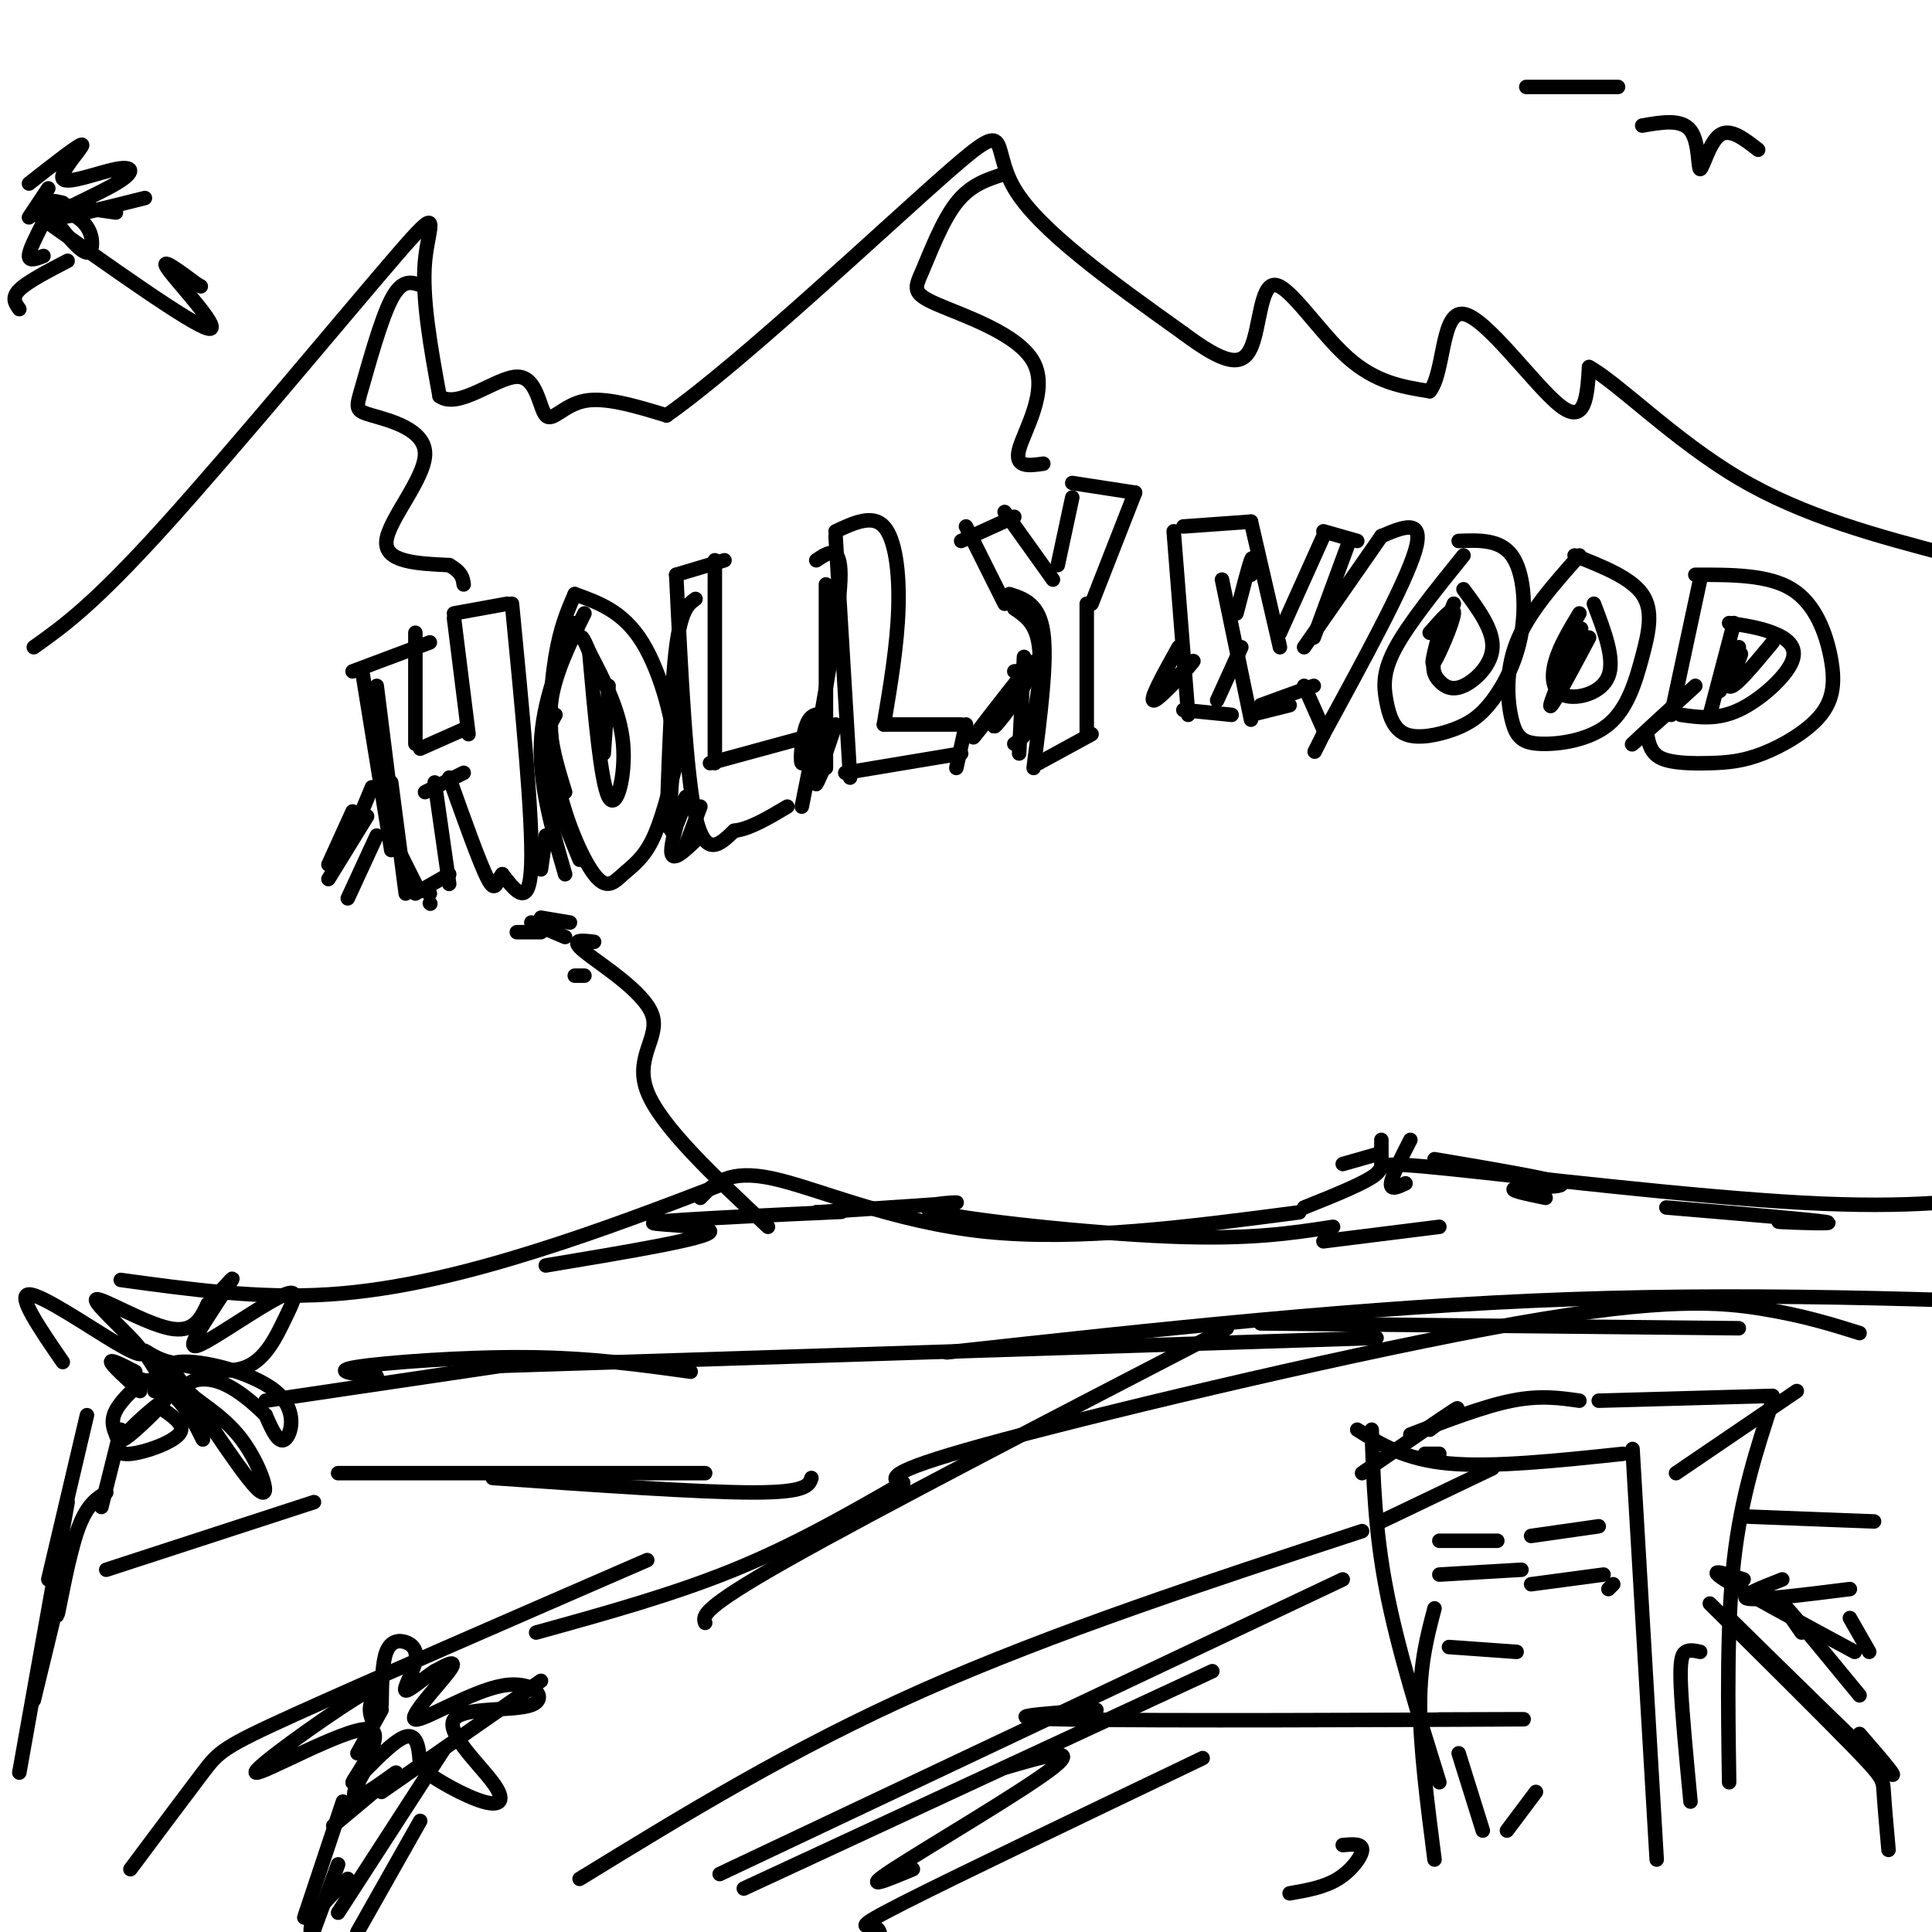<svg viewBox='0 0 400 400' version='1.1' xmlns='http://www.w3.org/2000/svg' xmlns:xlink='http://www.w3.org/1999/xlink'><g fill='none' stroke='rgb(0,0,0)' stroke-width='3' stroke-linecap='round' stroke-linejoin='round'><path d='M73,139c0.000,0.000 16.000,-6.000 16,-6'/><path d='M75,139c0.000,0.000 6.000,37.000 6,37'/><path d='M86,131c0.000,0.000 0.000,23.000 0,23'/><path d='M87,155c0.000,0.000 9.000,-4.000 9,-4'/><path d='M94,128c0.000,0.000 3.000,24.000 3,24'/><path d='M94,127c0.000,0.000 11.000,-2.000 11,-2'/><path d='M106,125c2.167,22.333 4.333,44.667 4,54c-0.333,9.333 -3.167,5.667 -6,2'/><path d='M104,181c-1.244,1.467 -1.356,4.133 -3,1c-1.644,-3.133 -4.822,-12.067 -8,-21'/><path d='M88,164c0.000,0.000 8.000,-4.000 8,-4'/><path d='M90,162c0.000,0.000 3.000,21.000 3,21'/><path d='M93,181c0.000,0.000 -7.000,4.000 -7,4'/><path d='M81,173c0.000,0.000 5.000,10.000 5,10'/><path d='M119,123c-1.486,3.406 -2.972,6.811 -4,13c-1.028,6.189 -1.599,15.161 0,24c1.599,8.839 5.367,17.544 8,21c2.633,3.456 4.132,1.661 6,0c1.868,-1.661 4.105,-3.189 6,-7c1.895,-3.811 3.447,-9.906 5,-16'/><path d='M140,158c-0.156,-7.600 -3.044,-18.600 -7,-25c-3.956,-6.400 -8.978,-8.200 -14,-10'/><path d='M122,135c1.200,13.467 2.400,26.933 4,30c1.600,3.067 3.600,-4.267 3,-11c-0.600,-6.733 -3.800,-12.867 -7,-19'/><path d='M122,135c-1.500,-3.667 -1.750,-3.333 -2,-3'/><path d='M140,119c0.000,0.000 10.000,-3.000 10,-3'/><path d='M148,116c0.000,0.000 0.000,42.000 0,42'/><path d='M140,119c1.000,20.583 2.000,41.167 4,50c2.000,8.833 5.000,5.917 8,3'/><path d='M152,172c3.167,-0.333 7.083,-2.667 11,-5'/><path d='M147,158c0.000,0.000 22.000,-6.000 22,-6'/><path d='M169,152c0.000,0.000 -3.000,15.000 -3,15'/><path d='M173,111c0.000,0.000 3.000,50.000 3,50'/><path d='M173,110c3.822,-1.778 7.644,-3.556 10,-1c2.356,2.556 3.244,9.444 3,17c-0.244,7.556 -1.622,15.778 -3,24'/><path d='M183,150c0.000,0.000 16.000,0.000 16,0'/><path d='M175,160c0.000,0.000 24.000,-4.000 24,-4'/><path d='M200,150c0.000,0.000 -2.000,9.000 -2,9'/><path d='M199,112c0.000,0.000 11.000,-5.000 11,-5'/><path d='M200,109c0.000,0.000 8.000,16.000 8,16'/><path d='M208,106c0.000,0.000 10.000,14.000 10,14'/><path d='M219,117c0.000,0.000 3.000,-14.000 3,-14'/><path d='M222,100c0.000,0.000 13.000,2.000 13,2'/><path d='M235,102c0.000,0.000 -9.000,23.000 -9,23'/><path d='M209,123c3.083,1.000 6.167,2.000 7,8c0.833,6.000 -0.583,17.000 -2,28'/><path d='M225,125c0.000,0.000 0.000,27.000 0,27'/><path d='M226,152c0.000,0.000 -11.000,6.000 -11,6'/><path d='M245,109c0.000,0.000 14.000,-1.000 14,-1'/><path d='M243,110c0.000,0.000 3.000,38.000 3,38'/><path d='M245,147c0.000,0.000 10.000,1.000 10,1'/><path d='M252,145c0.000,0.000 5.000,-11.000 5,-11'/><path d='M259,108c0.000,0.000 6.000,26.000 6,26'/><path d='M253,120c0.000,0.000 6.000,29.000 6,29'/><path d='M259,148c0.000,0.000 8.000,-2.000 8,-2'/><path d='M265,131c0.000,0.000 9.000,-20.000 9,-20'/><path d='M274,110c0.000,0.000 7.000,2.000 7,2'/><path d='M279,113c0.000,0.000 -7.000,19.000 -7,19'/><path d='M270,134c0.000,0.000 16.000,-23.000 16,-23'/><path d='M286,111c4.500,-1.917 9.000,-3.833 7,3c-2.000,6.833 -10.500,22.417 -19,38'/><path d='M274,152c-3.167,6.333 -1.583,3.167 0,0'/><path d='M274,151c0.000,0.000 -4.000,-9.000 -4,-9'/><path d='M272,142c0.000,0.000 -11.000,4.000 -11,4'/><path d='M303,115c-5.637,6.998 -11.273,13.996 -14,19c-2.727,5.004 -2.544,8.015 -2,11c0.544,2.985 1.449,5.945 4,7c2.551,1.055 6.747,0.205 10,-1c3.253,-1.205 5.563,-2.766 8,-6c2.437,-3.234 5.002,-8.140 6,-14c0.998,-5.860 0.428,-12.674 -2,-16c-2.428,-3.326 -6.714,-3.163 -11,-3'/><path d='M301,125c-1.710,4.158 -3.419,8.316 -4,11c-0.581,2.684 -0.032,3.895 1,5c1.032,1.105 2.547,2.105 5,1c2.453,-1.105 5.844,-4.316 6,-8c0.156,-3.684 -2.922,-7.842 -6,-12'/><path d='M327,115c-5.299,5.956 -10.599,11.912 -13,18c-2.401,6.088 -1.905,12.308 -1,16c0.905,3.692 2.218,4.857 6,5c3.782,0.143 10.034,-0.735 14,-4c3.966,-3.265 5.645,-8.918 7,-14c1.355,-5.082 2.387,-9.595 0,-13c-2.387,-3.405 -8.194,-5.703 -14,-8'/><path d='M327,127c-2.054,3.405 -4.107,6.810 -5,10c-0.893,3.190 -0.625,6.167 2,7c2.625,0.833 7.607,-0.476 9,-4c1.393,-3.524 -0.804,-9.262 -3,-15'/><path d='M352,120c0.000,0.000 -6.000,28.000 -6,28'/><path d='M351,119c7.565,-0.014 15.131,-0.028 20,3c4.869,3.028 7.043,9.099 8,14c0.957,4.901 0.698,8.634 -2,12c-2.698,3.366 -7.837,6.366 -12,8c-4.163,1.634 -7.352,1.901 -11,2c-3.648,0.099 -7.757,0.028 -10,-1c-2.243,-1.028 -2.622,-3.014 -3,-5'/><path d='M359,129c0.000,0.000 -5.000,19.000 -5,19'/><path d='M358,129c3.095,0.458 6.190,0.917 9,2c2.810,1.083 5.333,2.792 4,6c-1.333,3.208 -6.524,7.917 -11,10c-4.476,2.083 -8.238,1.542 -12,1'/><path d='M7,134c6.143,-4.369 12.286,-8.738 27,-25c14.714,-16.262 38.000,-44.417 48,-56c10.000,-11.583 6.714,-6.595 6,1c-0.714,7.595 1.143,17.798 3,28'/><path d='M91,82c3.797,2.884 11.791,-3.907 16,-4c4.209,-0.093 4.633,6.514 6,8c1.367,1.486 3.676,-2.147 8,-3c4.324,-0.853 10.662,1.073 17,3'/><path d='M138,86c15.619,-10.952 46.167,-39.833 59,-51c12.833,-11.167 7.952,-4.619 13,4c5.048,8.619 20.024,19.310 35,30'/><path d='M245,69c8.467,6.325 12.136,7.139 14,3c1.864,-4.139 1.925,-13.230 5,-13c3.075,0.230 9.164,9.780 15,15c5.836,5.220 11.418,6.110 17,7'/><path d='M296,81c3.095,-3.762 2.333,-16.667 7,-16c4.667,0.667 14.762,14.905 20,19c5.238,4.095 5.619,-1.952 6,-8'/><path d='M329,76c5.867,3.156 17.533,15.044 31,23c13.467,7.956 28.733,11.978 44,16'/><path d='M208,36c-3.514,1.103 -7.027,2.205 -10,6c-2.973,3.795 -5.404,10.282 -7,14c-1.596,3.718 -2.356,4.667 3,7c5.356,2.333 16.826,6.051 20,12c3.174,5.949 -1.950,14.128 -3,18c-1.050,3.872 1.975,3.436 5,3'/><path d='M87,59c-1.908,-0.617 -3.815,-1.234 -6,3c-2.185,4.234 -4.646,13.320 -6,18c-1.354,4.680 -1.600,4.956 2,6c3.600,1.044 11.046,2.858 11,8c-0.046,5.142 -7.585,13.612 -8,18c-0.415,4.388 6.292,4.694 13,5'/><path d='M93,117c2.667,1.500 2.833,2.750 3,4'/><path d='M123,195c-2.607,-0.315 -5.214,-0.631 -2,2c3.214,2.631 12.250,8.208 14,13c1.750,4.792 -3.786,8.798 -1,16c2.786,7.202 13.893,17.601 25,28'/><path d='M78,173c0.000,0.000 -6.000,13.000 -6,13'/><path d='M73,168c0.000,0.000 -5.000,11.000 -5,11'/><path d='M77,163c0.000,0.000 -5.000,12.000 -5,12'/><path d='M76,169c0.000,0.000 -8.000,13.000 -8,13'/><path d='M113,173c0.000,0.000 -1.000,7.000 -1,7'/><path d='M145,167c0.000,0.000 -3.000,8.000 -3,8'/><path d='M171,148c-1.511,-0.222 -3.022,-0.444 -4,2c-0.978,2.444 -1.422,7.556 -1,8c0.422,0.444 1.711,-3.778 3,-8'/><path d='M210,139c1.876,-0.167 3.751,-0.335 2,3c-1.751,3.335 -7.129,10.172 -6,8c1.129,-2.172 8.766,-13.354 8,-13c-0.766,0.354 -9.933,12.244 -12,15c-2.067,2.756 2.967,-3.622 8,-10'/><path d='M244,134c-3.178,5.711 -6.356,11.422 -5,11c1.356,-0.422 7.244,-6.978 8,-8c0.756,-1.022 -3.622,3.489 -8,8'/><path d='M351,142c-6.083,5.583 -12.167,11.167 -13,12c-0.833,0.833 3.583,-3.083 8,-7'/><path d='M367,133c-4.185,5.043 -8.370,10.086 -9,9c-0.630,-1.086 2.295,-8.301 2,-8c-0.295,0.301 -3.810,8.120 -4,9c-0.190,0.880 2.946,-5.177 4,-7c1.054,-1.823 0.027,0.589 -1,3'/><path d='M359,139c-0.333,0.667 -0.667,0.833 -1,1'/><path d='M329,132c-4.111,7.733 -8.222,15.467 -8,14c0.222,-1.467 4.778,-12.133 6,-15c1.222,-2.867 -0.889,2.067 -3,7'/><path d='M298,131c-0.978,3.733 -1.956,7.467 -1,6c0.956,-1.467 3.844,-8.133 4,-10c0.156,-1.867 -2.422,1.067 -5,4'/><path d='M259,119c0.250,-2.167 0.500,-4.333 0,-3c-0.500,1.333 -1.750,6.167 -3,11'/><path d='M210,126c2.133,1.422 4.267,2.844 5,7c0.733,4.156 0.067,11.044 -1,15c-1.067,3.956 -2.533,4.978 -4,6'/><path d='M212,136c0.000,0.000 -1.000,20.000 -1,20'/><path d='M169,116c2.500,-1.667 5.000,-3.333 5,3c0.000,6.333 -2.500,20.667 -5,35'/><path d='M171,121c0.000,0.000 0.000,38.000 0,38'/><path d='M173,150c-1.833,5.333 -3.667,10.667 -4,12c-0.333,1.333 0.833,-1.333 2,-4'/><path d='M144,124c-1.500,1.083 -3.000,2.167 -4,10c-1.000,7.833 -1.500,22.417 -2,37'/><path d='M140,151c-0.881,10.006 -1.762,20.012 -1,21c0.762,0.988 3.167,-7.042 3,-7c-0.167,0.042 -2.905,8.155 -3,11c-0.095,2.845 2.452,0.423 5,-2'/><path d='M121,127c-3.167,6.417 -6.333,12.833 -7,19c-0.667,6.167 1.167,12.083 3,18'/><path d='M119,129c-3.333,8.167 -6.667,16.333 -7,25c-0.333,8.667 2.333,17.833 5,27'/><path d='M115,148c-1.417,2.500 -2.833,5.000 -2,10c0.833,5.000 3.917,12.500 7,20'/><path d='M126,142c0.000,0.000 -1.000,14.000 -1,14'/><path d='M78,142c0.000,0.000 4.000,32.000 4,32'/><path d='M81,162c0.000,0.000 3.000,23.000 3,23'/><path d='M85,183c0.000,0.000 4.000,2.000 4,2'/><path d='M89,187c0.000,0.000 0.100,0.100 0.1,0.1'/><path d='M118,191c0.000,0.000 -6.000,-1.000 -6,-1'/><path d='M112,193c0.000,0.000 -5.000,0.000 -5,0'/><path d='M110,191c0.000,0.000 7.000,3.000 7,3'/><path d='M121,202c0.000,0.000 -2.000,0.000 -2,0'/><path d='M25,265c14.244,1.956 28.489,3.911 43,3c14.511,-0.911 29.289,-4.689 43,-9c13.711,-4.311 26.356,-9.156 39,-14'/><path d='M145,248c2.889,-3.000 5.778,-6.000 15,-4c9.222,2.000 24.778,9.000 44,11c19.222,2.000 42.111,-1.000 65,-4'/><path d='M270,250c6.542,-2.625 13.083,-5.250 15,-7c1.917,-1.750 -0.792,-2.625 15,-1c15.792,1.625 50.083,5.750 73,7c22.917,1.250 34.458,-0.375 46,-2'/><path d='M7,44c16.222,11.533 32.444,23.067 36,24c3.556,0.933 -5.556,-8.733 -8,-12c-2.444,-3.267 1.778,-0.133 6,3'/><path d='M41,59c1.000,0.500 0.500,0.250 0,0'/><path d='M13,42c-1.853,-0.442 -3.707,-0.884 -3,1c0.707,1.884 3.974,6.093 6,8c2.026,1.907 2.811,1.511 3,0c0.189,-1.511 -0.218,-4.138 -3,-6c-2.782,-1.862 -7.938,-2.961 -7,-3c0.938,-0.039 7.969,0.980 15,2'/><path d='M30,41c-9.400,2.358 -18.800,4.715 -19,4c-0.200,-0.715 8.800,-4.504 13,-7c4.200,-2.496 3.600,-3.700 0,-3c-3.600,0.700 -10.200,3.304 -11,2c-0.800,-1.304 4.200,-6.515 4,-7c-0.200,-0.485 -5.600,3.758 -11,8'/><path d='M10,39c0.000,0.000 -4.000,6.000 -4,6'/><path d='M9,46c-1.500,2.917 -3.000,5.833 -3,7c0.000,1.167 1.500,0.583 3,0'/><path d='M14,54c-4.167,2.167 -8.333,4.333 -10,6c-1.667,1.667 -0.833,2.833 0,4'/><path d='M13,282c-4.782,-6.962 -9.564,-13.923 -7,-14c2.564,-0.077 12.474,6.731 18,10c5.526,3.269 6.667,3.000 4,0c-2.667,-3.000 -9.141,-8.731 -8,-9c1.141,-0.269 9.897,4.923 15,6c5.103,1.077 6.551,-1.962 8,-5'/><path d='M43,270c2.780,-2.515 5.729,-6.304 5,-5c-0.729,1.304 -5.138,7.700 -7,11c-1.862,3.300 -1.179,3.503 3,1c4.179,-2.503 11.852,-7.712 15,-9c3.148,-1.288 1.771,1.346 0,5c-1.771,3.654 -3.934,8.330 -8,10c-4.066,1.670 -10.033,0.335 -16,-1'/><path d='M35,282c-3.885,-1.050 -5.599,-3.176 -5,-2c0.599,1.176 3.511,5.655 4,6c0.489,0.345 -1.446,-3.444 3,-4c4.446,-0.556 15.274,2.119 20,6c4.726,3.881 3.350,8.966 2,10c-1.350,1.034 -2.675,-1.983 -4,-5'/><path d='M55,293c-2.375,-2.392 -6.311,-5.872 -10,-7c-3.689,-1.128 -7.129,0.095 -6,2c1.129,1.905 6.828,4.490 11,10c4.172,5.510 6.815,13.945 3,10c-3.815,-3.945 -14.090,-20.270 -17,-24c-2.910,-3.730 1.545,5.135 6,14'/><path d='M42,298c0.267,0.622 -2.067,-4.822 -5,-8c-2.933,-3.178 -6.467,-4.089 -10,-5'/><path d='M28,284c-2.583,-1.333 -5.167,-2.667 -5,-2c0.167,0.667 3.083,3.333 6,6'/><path d='M32,288c-0.171,-1.392 -0.341,-2.783 -2,-2c-1.659,0.783 -4.806,3.742 -6,6c-1.194,2.258 -0.435,3.817 0,5c0.435,1.183 0.544,1.991 3,0c2.456,-1.991 7.257,-6.779 7,-7c-0.257,-0.221 -5.574,4.126 -8,7c-2.426,2.874 -1.961,4.274 1,4c2.961,-0.274 8.417,-2.221 10,-4c1.583,-1.779 -0.709,-3.389 -3,-5'/><path d='M25,296c0.000,0.000 -4.000,16.000 -4,16'/><path d='M22,309c-2.067,1.289 -4.133,2.578 -6,8c-1.867,5.422 -3.533,14.978 -4,17c-0.467,2.022 0.267,-3.489 1,-9'/><path d='M15,319c0.000,0.000 -8.000,33.000 -8,33'/><path d='M18,293c0.000,0.000 -8.000,34.000 -8,34'/><path d='M14,311c0.000,0.000 -10.000,56.000 -10,56'/><path d='M55,290c0.000,0.000 54.000,-8.000 54,-8'/><path d='M78,285c-4.822,-0.556 -9.644,-1.111 -4,-2c5.644,-0.889 21.756,-2.111 35,-2c13.244,0.111 23.622,1.556 34,3'/><path d='M97,283c0.000,0.000 188.000,-6.000 188,-6'/><path d='M196,280c43.250,-4.750 86.500,-9.500 129,-11c42.500,-1.500 84.250,0.250 126,2'/><path d='M261,274c0.000,0.000 99.000,1.000 99,1'/><path d='M385,276c-5.708,-1.792 -11.417,-3.583 -20,-5c-8.583,-1.417 -20.042,-2.458 -51,3c-30.958,5.458 -81.417,17.417 -106,24c-24.583,6.583 -23.292,7.792 -22,9'/><path d='M254,275c-36.500,18.917 -73.000,37.833 -91,48c-18.000,10.167 -17.500,11.583 -17,13'/><path d='M187,307c-11.167,6.417 -22.333,12.833 -35,18c-12.667,5.167 -26.833,9.083 -41,13'/><path d='M168,306c-0.500,1.500 -1.000,3.000 -12,3c-11.000,0.000 -32.500,-1.500 -54,-3'/><path d='M146,305c0.000,0.000 -76.000,0.000 -76,0'/><path d='M65,311c0.000,0.000 -43.000,14.000 -43,14'/><path d='M27,387c5.844,-7.822 11.689,-15.644 15,-20c3.311,-4.356 4.089,-5.244 19,-12c14.911,-6.756 43.956,-19.378 73,-32'/><path d='M79,371c0.000,0.000 33.000,-23.000 33,-23'/><path d='M92,362c0.000,0.000 -22.000,34.000 -22,34'/><path d='M87,377c0.000,0.000 -13.000,23.000 -13,23'/><path d='M77,356c-0.353,-1.132 -0.705,-2.265 0,-4c0.705,-1.735 2.469,-4.073 -4,0c-6.469,4.073 -21.170,14.555 -20,15c1.170,0.445 18.210,-9.149 23,-9c4.790,0.149 -2.672,10.040 -3,11c-0.328,0.960 6.478,-7.011 10,-9c3.522,-1.989 3.761,2.006 4,6'/><path d='M87,366c3.241,2.550 9.345,5.927 13,7c3.655,1.073 4.863,-0.156 2,-4c-2.863,-3.844 -9.796,-10.304 -8,-13c1.796,-2.696 12.321,-1.628 16,-3c3.679,-1.372 0.512,-5.182 -6,-4c-6.512,1.182 -16.369,7.357 -18,7c-1.631,-0.357 4.962,-7.245 7,-10c2.038,-2.755 -0.481,-1.378 -3,0'/><path d='M90,346c-1.961,1.206 -5.362,4.221 -6,4c-0.638,-0.221 1.489,-3.678 2,-6c0.511,-2.322 -0.593,-3.510 -2,-4c-1.407,-0.490 -3.116,-0.283 -4,2c-0.884,2.283 -0.942,6.641 -1,11'/><path d='M79,354c0.000,0.000 -5.000,9.000 -5,9'/><path d='M77,364c-2.444,4.178 -4.889,8.356 -3,8c1.889,-0.356 8.111,-5.244 8,-5c-0.111,0.244 -6.556,5.622 -13,11'/><path d='M71,373c0.000,0.000 -8.000,24.000 -8,24'/><path d='M70,386c0.000,0.000 -7.000,19.000 -7,19'/><path d='M72,389c-2.917,2.833 -5.833,5.667 -7,8c-1.167,2.333 -0.583,4.167 0,6'/><path d='M354,332c12.022,11.933 24.044,23.867 30,30c5.956,6.133 5.844,6.467 6,9c0.156,2.533 0.578,7.267 1,12'/><path d='M357,334c14.167,13.917 28.333,27.833 33,32c4.667,4.167 -0.167,-1.417 -5,-7'/><path d='M373,338c-2.500,-3.583 -5.000,-7.167 -3,-5c2.000,2.167 8.500,10.083 15,18'/><path d='M361,327c-3.917,-1.250 -7.833,-2.500 -4,0c3.833,2.500 15.417,8.750 27,15'/><path d='M284,296c0.333,10.417 0.667,20.833 3,33c2.333,12.167 6.667,26.083 11,40'/><path d='M281,296c4.917,3.083 9.833,6.167 19,7c9.167,0.833 22.583,-0.583 36,-2'/><path d='M338,300c0.000,0.000 5.000,85.000 5,85'/><path d='M298,319c0.000,0.000 12.000,0.000 12,0'/><path d='M317,318c0.000,0.000 14.000,-2.000 14,-2'/><path d='M298,326c0.000,0.000 17.000,-1.000 17,-1'/><path d='M317,328c0.000,0.000 15.000,-2.000 15,-2'/><path d='M334,328c0.000,0.000 -1.000,1.000 -1,1'/><path d='M300,341c0.000,0.000 14.000,1.000 14,1'/><path d='M297,333c-1.500,5.667 -3.000,11.333 -3,20c0.000,8.667 1.500,20.333 3,32'/><path d='M302,363c0.000,0.000 5.000,16.000 5,16'/><path d='M318,371c0.000,0.000 -6.000,8.000 -6,8'/><path d='M286,315c0.000,0.000 23.000,-11.000 23,-11'/><path d='M298,301c0.000,0.000 -3.000,0.000 -3,0'/><path d='M296,296c3.667,-2.750 7.333,-5.500 5,-4c-2.333,1.500 -10.667,7.250 -19,13'/><path d='M292,297c7.583,-2.917 15.167,-5.833 21,-7c5.833,-1.167 9.917,-0.583 14,0'/><path d='M331,290c0.000,0.000 36.000,-1.000 36,-1'/><path d='M372,288c0.000,0.000 -25.000,17.000 -25,17'/><path d='M367,290c-3.250,9.917 -6.500,19.833 -8,33c-1.500,13.167 -1.250,29.583 -1,46'/><path d='M352,342c-1.111,-0.244 -2.222,-0.489 -3,0c-0.778,0.489 -1.222,1.711 -1,7c0.222,5.289 1.111,14.644 2,24'/><path d='M298,356c13.356,-0.044 26.711,-0.089 9,0c-17.711,0.089 -66.489,0.311 -85,0c-18.511,-0.311 -6.756,-1.156 5,-2'/><path d='M278,327c0.000,0.000 -129.000,61.000 -129,61'/><path d='M282,317c-32.000,10.500 -64.000,21.000 -91,33c-27.000,12.000 -49.000,25.500 -71,39'/><path d='M251,346c0.000,0.000 -97.000,45.000 -97,45'/><path d='M208,366c7.978,-2.333 15.956,-4.667 10,0c-5.956,4.667 -25.844,16.333 -33,21c-7.156,4.667 -1.578,2.333 4,0'/><path d='M249,364c-25.489,12.200 -50.978,24.400 -62,30c-11.022,5.600 -7.578,4.600 -6,5c1.578,0.400 1.289,2.200 1,4'/><path d='M362,314c0.000,0.000 26.000,1.000 26,1'/><path d='M369,327c-4.667,1.833 -9.333,3.667 -7,4c2.333,0.333 11.667,-0.833 21,-2'/><path d='M383,335c0.000,0.000 4.000,7.000 4,7'/><path d='M278,382c2.022,-0.178 4.044,-0.356 4,1c-0.044,1.356 -2.156,4.244 -5,6c-2.844,1.756 -6.422,2.378 -10,3'/><path d='M340,26c4.071,-0.708 8.143,-1.417 10,1c1.857,2.417 1.500,7.958 2,8c0.500,0.042 1.857,-5.417 4,-7c2.143,-1.583 5.071,0.708 8,3'/><path d='M316,18c0.000,0.000 19.000,0.000 19,0'/><path d='M278,241c0.000,0.000 7.000,-2.000 7,-2'/><path d='M286,236c0.000,0.000 0.000,5.000 0,5'/><path d='M292,236c-1.917,3.750 -3.833,7.500 -4,9c-0.167,1.500 1.417,0.750 3,0'/><path d='M297,240c12.111,2.044 24.222,4.089 26,5c1.778,0.911 -6.778,0.689 -9,1c-2.222,0.311 1.889,1.156 6,2'/><path d='M345,250c15.067,1.267 30.133,2.533 33,3c2.867,0.467 -6.467,0.133 -9,0c-2.533,-0.133 1.733,-0.067 6,0'/><path d='M298,254c0.000,0.000 -24.000,3.000 -24,3'/><path d='M276,254c-8.649,1.339 -17.298,2.679 -34,2c-16.702,-0.679 -41.458,-3.375 -48,-5c-6.542,-1.625 5.131,-2.179 4,-2c-1.131,0.179 -15.065,1.089 -29,2'/><path d='M169,251c-1.341,0.198 9.805,-0.308 3,0c-6.805,0.308 -31.563,1.429 -36,2c-4.437,0.571 11.447,0.592 11,2c-0.447,1.408 -17.223,4.204 -34,7'/></g>
</svg>